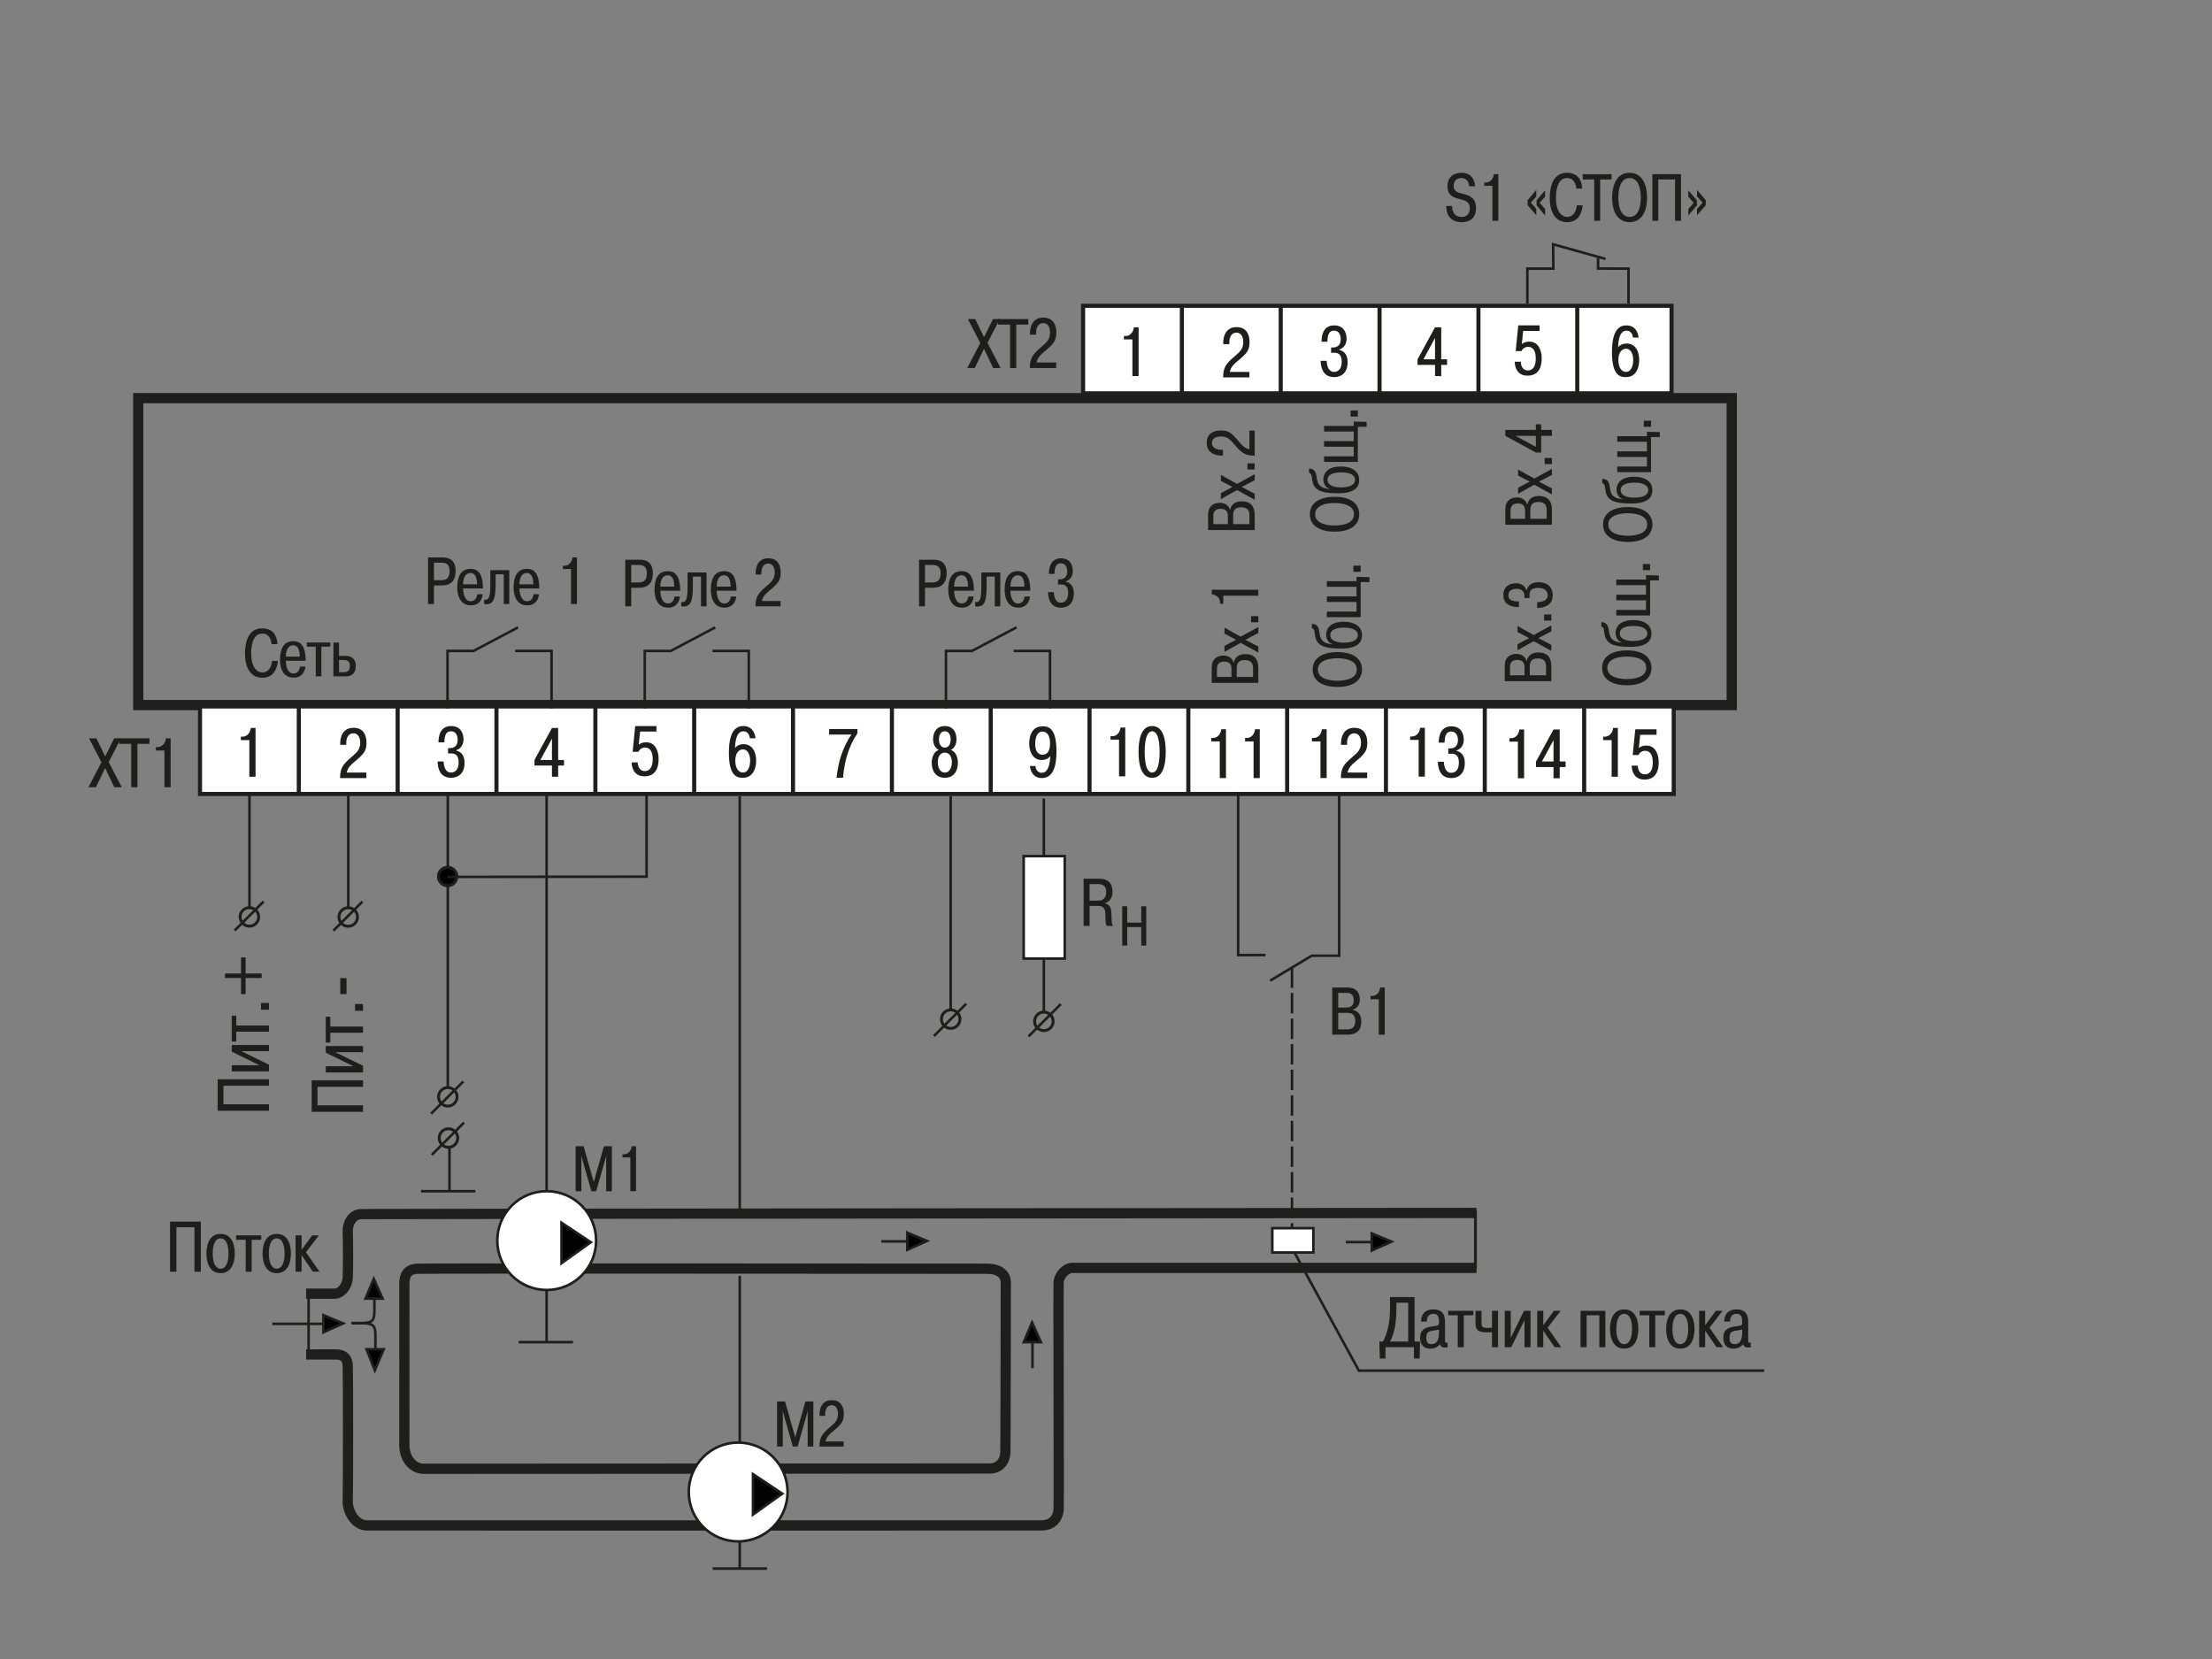 <?xml version="1.0" encoding="utf-8"?>
<!-- Generator: Adobe Illustrator 23.1.0, SVG Export Plug-In . SVG Version: 6.00 Build 0)  -->
<svg version="1.1" id="Слой_1" xmlns="http://www.w3.org/2000/svg" xmlns:xlink="http://www.w3.org/1999/xlink" x="0px" y="0px"
	 width="800px" height="600px" viewBox="0 0 800 600" style="enable-background:new 0 0 800 600;" xml:space="preserve">
<rect x="0" y="0" width="800" height="600" fill="#808080" stroke="none"/>
<style type="text/css">
	.st0{fill:none;stroke:#1E1E1C;stroke-width:0.925;}
	.st1{fill:none;stroke:#1E1E1C;stroke-width:3.7;}
	.st2{fill:#FFFFFF;stroke:#1E1E1C;stroke-width:1.48;stroke-linecap:square;}
	.st3{fill:none;stroke:#1E1E1C;stroke-width:1.48;}
	.st4{fill:#1E1E1C;}
	.st5{fill:#1E1E1C;stroke:#1E1E1C;stroke-width:0.925;}
	.st6{fill:none;stroke:#1E1E1C;stroke-width:1.054;}
	.st7{fill:none;stroke:#1E1E1C;stroke-width:0.925;stroke-dasharray:7.4,0.925;}
	.st8{fill:#020203;stroke:#1E1E1C;stroke-width:1.85;}
	.st9{fill:#FFFFFF;stroke:#1E1E1C;stroke-width:0.925;}
	.st10{fill:#020203;stroke:#1E1E1C;stroke-width:0.925;}
	.st11{fill:none;stroke:#1E1E1C;stroke-width:3.7;stroke-miterlimit:2.613;}
	.st12{fill:#020203;stroke:#1E1E1C;stroke-width:1.11;stroke-miterlimit:2.613;}
	.st13{fill:none;stroke:#1E1E1C;stroke-width:1.039;stroke-miterlimit:2.613;}
	.st14{fill:none;stroke:#1E1E1C;stroke-width:0.74;stroke-miterlimit:2.613;}
	.st15{fill:none;stroke:#FFFFFF;stroke-width:1.85;}
	.st16{fill:none;stroke:#1E1E1C;stroke-width:3.92;stroke-miterlimit:2.613;}
	.st17{fill:none;stroke:#1E1E1C;stroke-width:5.04;stroke-miterlimit:2.613;}
	.st18{fill:none;stroke:#1E1E1C;stroke-width:2.822;stroke-miterlimit:2.613;}
	.st19{fill:none;stroke:#1E1E1C;stroke-width:0.98;stroke-miterlimit:2.613;}
	.st20{fill:none;stroke:#FFFFFF;stroke-width:5.6;stroke-miterlimit:2.613;}
	.st21{fill:none;stroke:#1E1E1C;stroke-width:1.4;stroke-miterlimit:2.613;}
	.st22{fill:none;stroke:#1E1E1C;stroke-width:1.12;stroke-miterlimit:2.613;stroke-dasharray:25.2,5.6;}
	.st23{fill:none;stroke:#1E1E1C;stroke-width:3.36;stroke-miterlimit:2.613;}
	.st24{fill:none;stroke:#1E1E1C;stroke-width:1.12;stroke-miterlimit:2.613;}
	.st25{fill-rule:evenodd;clip-rule:evenodd;fill:#1E1E1C;}
	.st26{fill-rule:evenodd;clip-rule:evenodd;fill:#1E1E1C;stroke:#1E1E1C;stroke-width:5.600000e-04;stroke-miterlimit:2.613;}
	.st27{fill:none;stroke:#1E1E1C;stroke-width:1.68;stroke-miterlimit:2.613;}
	.st28{fill:none;stroke:#1E1E1C;stroke-width:1.12;stroke-miterlimit:2.613;stroke-dasharray:8.4,2.8;}
	.st29{fill:none;stroke:#231F20;stroke-width:3.92;stroke-miterlimit:2.613;}
	.st30{fill:none;stroke:#231F20;stroke-width:5.04;stroke-miterlimit:2.613;}
	.st31{fill:none;stroke:#231F20;stroke-width:2.822;stroke-miterlimit:2.613;}
	.st32{fill:none;stroke:#231F20;stroke-width:1.4;stroke-miterlimit:2.613;}
	.st33{fill:none;stroke:#231F20;stroke-width:1.12;stroke-miterlimit:2.613;stroke-dasharray:25.2,5.6;}
	.st34{fill:none;stroke:#231F20;stroke-width:3.36;stroke-miterlimit:2.613;}
	.st35{fill-rule:evenodd;clip-rule:evenodd;fill:#231F20;}
	.st36{fill-rule:evenodd;clip-rule:evenodd;fill:#231F20;stroke:#231F20;stroke-width:5.600000e-04;stroke-miterlimit:2.613;}
	.st37{fill:none;stroke:#231F20;stroke-width:1.12;stroke-miterlimit:2.613;}
	.st38{fill:none;stroke:#231F20;stroke-width:1.68;stroke-miterlimit:2.613;}
	.st39{fill:#231F20;}
	.st40{fill:#020203;stroke:#1E1E1C;stroke-width:1.054;}
	.st41{fill:none;stroke:#1E1E1C;stroke-width:0.925;stroke-dasharray:7.4,1.85;}
	.st42{fill:#020203;}
	.st43{fill:none;stroke:#1E1E1C;stroke-width:1.85;stroke-miterlimit:2.613;}
	.st44{fill:none;stroke:#231F20;stroke-width:5.04;}
	.st45{fill:none;stroke:#231F20;stroke-width:2.24;}
	.st46{fill:#231F20;stroke:#231F20;stroke-width:1.4;}
	.st47{fill:#020203;stroke:#231F20;stroke-width:1.4;}
	.st48{fill:none;stroke:#231F20;stroke-width:5.6;stroke-miterlimit:2.613;}
	.st49{fill:none;stroke:#231F20;stroke-width:2.8;stroke-miterlimit:2.613;}
	.st50{fill:none;stroke:#1E1E1C;stroke-width:3.145;stroke-miterlimit:2.613;}
	.st51{fill:none;stroke:#1E1E1C;stroke-width:0.925;stroke-dasharray:9.25,1.85;}
	.st52{fill:none;stroke:#1E1E1C;stroke-width:1.85;}
	.st53{fill:#FFFFFF;}
	.st54{fill:none;stroke:#231F20;stroke-width:2.8;}
</style>
<path class="st11" d="M110.71,467.88c0,0,7.677,0.003,10.236,0.001c2.559-0.001,4.667-2.863,4.817-5.723
	c0.15-2.859,0.148-13.547-0.002-16.557c-0.149-3.011,1.51-6.394,4.82-6.508c3.31-0.116,403.427-0.416,403.427-0.416"/>
<path class="st11" d="M110.71,489.861c0,0,8.282,0,10.84-0.002c2.558-0.001,4.063,1.201,4.214,3.911
	c0.15,2.711,0.148,45.761-0.002,49.074c-0.149,3.313,2.413,8.813,6.928,8.848c4.083,0.032,205.372,0.006,243.862,0
	c4.074,0,6.174-2.527,6.323-6.138c0.15-3.612-0.142-79.78-0.001-81.889c0.151-2.258,2.406-5.121,5.117-5.119
	c2.71,0.001,146.017,0.001,146.017,0.001"/>
<path class="st1" d="M363.756,463.816c0,1.813-0.068,59.916-0.15,61.568c-0.151,3.011-2.041,5.722-5.721,5.723
	c-33.32,0.016-200.998,0.097-204.523,0.097c-4.316,0-7.226-4.013-7.126-8.832c0.053-2.558,0-54.191,0-57.803
	c0-3.613,1.202-5.57,4.816-5.721c3.228-0.134,170.33-0.029,205.929-0.004C361.231,458.847,363.756,460.806,363.756,463.816z"/>
<line class="st0" x1="197.692" y1="287.194" x2="197.692" y2="485.744"/>
<rect x="50" y="144" class="st1" width="576.312" height="110.998"/>
<rect x="72.337" y="255.497" class="st2" width="532.994" height="31.651"/>
<line class="st3" x1="251.065" y1="255.525" x2="251.065" y2="287.18"/>
<line class="st3" x1="286.801" y1="255.522" x2="286.801" y2="287.18"/>
<line class="st3" x1="215.325" y1="255.525" x2="215.325" y2="287.18"/>
<line class="st3" x1="179.555" y1="255.525" x2="179.555" y2="287.18"/>
<line class="st3" x1="465.512" y1="255.525" x2="465.512" y2="287.18"/>
<line class="st3" x1="322.568" y1="255.525" x2="322.568" y2="287.18"/>
<line class="st3" x1="358.304" y1="255.525" x2="358.304" y2="287.18"/>
<line class="st3" x1="394.041" y1="255.525" x2="394.041" y2="287.18"/>
<line class="st3" x1="501.251" y1="255.525" x2="501.251" y2="287.18"/>
<line class="st3" x1="536.993" y1="255.522" x2="536.993" y2="287.178"/>
<line class="st3" x1="572.937" y1="256.077" x2="572.937" y2="287.732"/>
<line class="st3" x1="429.778" y1="255.525" x2="429.778" y2="287.18"/>
<path class="st4" d="M374.522,277.034c-0.026,1.337,0.959,2.47,2.268,2.47c1.593,0,2.799-1.411,3.104-6.127l0.026,0.024
	c-1.012,1.287-2.293,1.464-3.176,1.464c-3.103,0-4.516-2.875-4.516-5.901c0-3.077,1.16-6.28,4.791-6.28
	c2.521,0,5.068,0.934,5.068,9.155c0,8.245-2.975,9.557-5.297,9.557c-3.149,0-4.161-2.675-4.31-4.363H374.522z M376.968,264.577
	c-1.789,0-2.57,2.068-2.57,4.414c0,3.881,2.169,3.983,2.595,3.983c1.339,0,2.775-0.78,2.775-4.084
	C379.769,265.888,378.608,264.577,376.968,264.577z"/>
<g>
	<path class="st4" d="M438.065,266.897h0.636c1.637,0,2.818-1.438,2.974-3.153h1.715v17.653h-2.246v-13.264h-3.079V266.897z"/>
	<path class="st4" d="M450.298,266.897h0.631c1.637,0,2.824-1.438,2.976-3.153h1.713v17.653h-2.246v-13.264h-3.073V266.897z"/>
</g>
<g>
	<path class="st4" d="M401.638,266.269h0.631c1.64,0,2.823-1.439,2.976-3.153h1.714v17.651h-2.246v-13.262h-3.075V266.269z"/>
	<path class="st4" d="M411.773,271.943c0-9.104,3.71-9.357,4.918-9.357c1.21,0,4.916,0.253,4.916,9.357
		c0,9.102-3.706,9.355-4.916,9.355C415.483,281.298,411.773,281.044,411.773,271.943z M419.39,271.943
		c0-6.028-1.412-7.465-2.699-7.465c-1.286,0-2.699,1.437-2.699,7.465c0,6.026,1.413,7.463,2.699,7.463
		C417.978,279.406,419.39,277.969,419.39,271.943z"/>
</g>
<line class="st3" x1="143.816" y1="255.525" x2="143.816" y2="287.18"/>
<g>
	<path class="st4" d="M474.48,266.899h0.63c1.639,0,2.824-1.438,2.974-3.152h1.716v17.65h-2.244v-13.264h-3.077V266.899z"/>
	<path class="st4" d="M494.451,281.397h-9.508c0.027-3.378,0.959-4.639,2.902-6.505c2.37-2.27,4.387-3.1,4.387-6.303
		c0-0.91-0.226-3.379-2.495-3.379c-1.79,0-2.546,1.714-2.546,3.404v0.756h-2.197v-0.529c0-2.068,0.757-5.624,4.818-5.624
		c4.387,0,4.686,3.986,4.686,5.347c0,3.05-0.907,4.086-4.387,6.985c-1.308,1.082-2.419,2.168-2.748,3.858h7.087V281.397z"/>
</g>
<line class="st3" x1="108.07" y1="255.525" x2="108.07" y2="287.18"/>
<g>
	<path class="st4" d="M510,266.368h0.632c1.639,0,2.822-1.437,2.974-3.153h1.713v17.651h-2.244v-13.262H510V266.368z"/>
	<path class="st4" d="M522.179,275.496c0.202,3.657,1.866,4.008,2.621,4.008c1.89,0,2.822-1.411,2.822-3.732
		c0-2.924-1.662-3.177-2.569-3.177h-1.259v-1.915h0.527c0.658,0,2.952-0.025,2.952-3.053c0-1.309-0.533-3.05-2.424-3.05
		c-1.458,0-2.369,0.984-2.394,4.01h-2.115c-0.027-2.471,0.728-5.899,4.562-5.899c3.357,0,4.491,2.497,4.491,4.842
		c0,1.662-0.836,3.354-2.6,3.857v0.202c1.212,0.226,2.974,1.235,2.974,4.362c0,5.319-4.106,5.446-4.84,5.446
		c-3.881,0-4.84-3.127-4.918-5.901H522.179z"/>
</g>
<g>
	<path class="st4" d="M545.889,266.98h0.631c1.637,0,2.822-1.437,2.974-3.151h1.716v17.65h-2.244v-13.263h-3.077V266.98z"/>
	<path class="st4" d="M555.522,277.42v-1.992l6.327-11.599h2.246v11.574h2.114v2.016h-2.114v4.059h-2.246v-4.059H555.522z
		 M561.849,275.403v-7.717l-4.186,7.717H561.849z"/>
</g>
<path class="st4" d="M160.424,275.395c0.201,3.658,1.867,4.011,2.625,4.011c1.893,0,2.826-1.412,2.826-3.733
	c0-2.923-1.666-3.176-2.573-3.176h-1.264v-1.917h0.531c0.655,0,2.949-0.025,2.949-3.05c0-1.311-0.529-3.051-2.416-3.051
	c-1.464,0-2.372,0.985-2.398,4.008h-2.119c-0.026-2.47,0.733-5.9,4.565-5.9c3.354,0,4.488,2.497,4.488,4.843
	c0,1.664-0.833,3.353-2.599,3.857v0.202c1.212,0.227,2.977,1.236,2.977,4.361c0,5.32-4.111,5.446-4.843,5.446
	c-3.882,0-4.842-3.126-4.916-5.901H160.424z"/>
<path class="st4" d="M337.464,267.327c0-2.471,1.239-4.741,4.239-4.741c3.001,0,4.232,2.269,4.232,4.741
	c0,1.742-0.704,3.253-2.064,3.884c2.498,0.882,2.57,4.184,2.57,4.564c0,2.949-1.387,5.52-4.738,5.52
	c-3.356,0-4.743-2.571-4.743-5.52c0-0.38,0.079-3.683,2.573-4.564C338.171,270.58,337.464,269.068,337.464,267.327z
	 M344.248,275.648c0-1.589-0.654-3.455-2.546-3.455c-1.892,0-2.547,1.866-2.547,3.455c0,1.538,0.603,3.758,2.547,3.758
	C343.643,279.406,344.248,277.186,344.248,275.648z M343.818,267.404c0-0.556-0.127-2.927-2.116-2.927
	c-1.993,0-2.119,2.371-2.119,2.927c0,2.015,0.933,2.974,2.119,2.974C342.888,270.378,343.818,269.42,343.818,267.404z"/>
<path class="st4" d="M299.872,263.661h10.238v1.537c-1.77,2.648-2.774,4.816-3.733,7.993c-0.48,1.563-1.212,4.336-1.464,8.12h-2.369
	c0.276-2.597,0.833-5.498,1.636-8.019c0.733-2.268,2.145-5.422,3.785-7.639h-8.094V263.661z"/>
<path class="st4" d="M271.2,267c-0.074-0.832-0.55-2.522-2.342-2.522c-1.06,0-2.899,0.656-3.026,6.051
	c0.606-0.856,1.815-1.387,3.101-1.387c3.152,0,4.54,2.824,4.54,5.926c0,2.698-1.034,6.227-4.818,6.227
	c-2.165,0-5.042-0.63-5.042-9.026c0-8.498,2.975-9.684,5.269-9.684c0.835,0,3.836,0.153,4.364,4.414H271.2z M268.706,279.406
	c1.944,0,2.598-2.396,2.598-4.364c0-1.587-0.557-4.007-2.624-4.007c-1.438,0-2.748,1.26-2.748,4.084
	C265.931,277.817,267.092,279.406,268.706,279.406z"/>
<path class="st4" d="M230.636,275.723c0,1.186,0.557,3.152,2.524,3.152c2.447,0,2.9-2.47,2.9-4.361c0-3.102-1.312-4.159-2.724-4.159
	c-1.108,0-2.067,0.603-2.42,1.538h-2.12l0.934-9.306h7.692v1.993h-5.927l-0.476,4.74c0.779-0.58,1.588-0.856,2.749-0.856
	c3.124,0,4.434,3,4.434,6.025c0,5.875-3.631,6.279-5.041,6.279c-1.007,0-4.439-0.051-4.74-5.043H230.636z"/>
<path class="st4" d="M193.293,276.867v-1.991l6.329-11.6h2.245v11.573h2.117v2.017h-2.117v4.06h-2.245v-4.06H193.293z
	 M199.622,274.85v-7.715l-4.187,7.715H199.622z"/>
<path class="st4" d="M87.099,266.429h0.628c1.639,0,2.825-1.437,2.975-3.151h1.716v17.65h-2.241v-13.262h-3.078V266.429z"/>
<g>
	<path class="st4" d="M592.329,276.9c0,1.187,0.558,3.154,2.524,3.154c2.446,0,2.9-2.471,2.9-4.363c0-3.1-1.312-4.159-2.726-4.159
		c-1.108,0-2.067,0.604-2.419,1.538h-2.119l0.934-9.305h7.691v1.993h-5.926l-0.477,4.741c0.779-0.58,1.588-0.858,2.748-0.858
		c3.124,0,4.435,3.001,4.435,6.025c0,5.876-3.631,6.279-5.041,6.279c-1.008,0-4.439-0.05-4.742-5.043H592.329z"/>
	<path class="st4" d="M579.795,266.429h0.629c1.639,0,2.826-1.437,2.974-3.151h1.718v17.65h-2.244v-13.262h-3.077V266.429z"/>
</g>
<line class="st5" x1="125.963" y1="287.18" x2="125.963" y2="328.326"/>
<line class="st5" x1="207.253" y1="485.406" x2="187.582" y2="485.408"/>
<line class="st5" x1="118.138" y1="478.783" x2="98.467" y2="478.784"/>
<path class="st0" d="M135.398,468.181c0,0,0.023,5.419,0,6.324c-0.075,2.858-0.527,3.912-4.365,3.978c-0.904,0.015-3.966,0-3.966,0"
	/>
<line class="st5" x1="171.928" y1="430.812" x2="152.258" y2="430.813"/>
<line class="st5" x1="277.401" y1="567.297" x2="257.731" y2="567.297"/>
<line class="st5" x1="167.583" y1="391.108" x2="155.909" y2="402.784"/>
<line class="st5" x1="131.086" y1="326.078" x2="120.581" y2="336.583"/>
<path class="st6" d="M125.936,328.299c1.85,0,3.351,1.499,3.351,3.349c0,1.854-1.501,3.351-3.351,3.351
	c-1.854,0-3.352-1.498-3.352-3.351C122.584,329.798,124.082,328.299,125.936,328.299z"/>
<line class="st5" x1="95.351" y1="326.038" x2="84.847" y2="336.544"/>
<path class="st6" d="M90.201,328.258c1.85,0,3.352,1.5,3.352,3.35c0,1.853-1.502,3.351-3.352,3.351
	c-1.854,0-3.352-1.499-3.352-3.351C86.849,329.758,88.348,328.258,90.201,328.258z"/>
<line class="st5" x1="90.224" y1="287.18" x2="90.224" y2="328.773"/>
<path class="st6" d="M161.958,393.331c1.854,0,3.352,1.499,3.352,3.35c0,1.852-1.499,3.351-3.352,3.351
	c-1.849,0-3.349-1.499-3.349-3.351C158.61,394.829,160.109,393.331,161.958,393.331z"/>
<line class="st5" x1="167.817" y1="406.007" x2="156.142" y2="417.683"/>
<path class="st6" d="M162.191,408.23c1.854,0,3.352,1.498,3.352,3.349c0,1.852-1.499,3.351-3.352,3.351
	c-1.85,0-3.349-1.499-3.349-3.351C158.842,409.728,160.341,408.23,162.191,408.23z"/>
<path class="st4" d="M132.493,281.397h-9.506c0.025-3.378,0.958-4.639,2.896-6.506c2.372-2.27,4.387-3.102,4.387-6.304
	c0-0.908-0.224-3.377-2.495-3.377c-1.789,0-2.547,1.713-2.547,3.401v0.759h-2.19v-0.529c0-2.069,0.751-5.624,4.815-5.624
	c4.387,0,4.691,3.985,4.691,5.347c0,3.05-0.91,4.084-4.39,6.984c-1.313,1.083-2.42,2.169-2.747,3.859h7.086V281.397z"/>
<rect x="391.713" y="110.592" class="st2" width="212.822" height="31.652"/>
<line class="st3" x1="570.438" y1="110.619" x2="570.438" y2="142.275"/>
<line class="st3" x1="534.699" y1="110.619" x2="534.699" y2="142.275"/>
<line class="st3" x1="498.929" y1="110.619" x2="498.929" y2="142.275"/>
<line class="st3" x1="463.19" y1="110.619" x2="463.19" y2="142.275"/>
<line class="st3" x1="427.444" y1="110.619" x2="427.444" y2="142.275"/>
<path class="st4" d="M479.797,130.491c0.202,3.656,1.866,4.01,2.625,4.01c1.893,0,2.826-1.411,2.826-3.732
	c0-2.925-1.666-3.178-2.573-3.178h-1.265v-1.916h0.533c0.654,0,2.949-0.024,2.949-3.05c0-1.311-0.529-3.05-2.417-3.05
	c-1.465,0-2.372,0.984-2.397,4.008h-2.119c-0.025-2.47,0.732-5.901,4.565-5.901c3.353,0,4.488,2.497,4.488,4.842
	c0,1.665-0.833,3.354-2.598,3.858v0.203c1.21,0.226,2.977,1.236,2.977,4.36c0,5.321-4.112,5.446-4.844,5.446
	c-3.883,0-4.842-3.126-4.916-5.899H479.797z"/>
<path class="st4" d="M590.575,122.094c-0.076-0.83-0.551-2.52-2.343-2.52c-1.06,0-2.9,0.655-3.026,6.05
	c0.607-0.857,1.816-1.386,3.1-1.386c3.153,0,4.538,2.823,4.538,5.926c0,2.696-1.032,6.227-4.816,6.227
	c-2.164,0-5.041-0.63-5.041-9.026c0-8.497,2.974-9.684,5.266-9.684c0.837,0,3.836,0.154,4.365,4.413H590.575z M588.08,134.501
	c1.944,0,2.598-2.396,2.598-4.363c0-1.587-0.557-4.008-2.625-4.008c-1.438,0-2.746,1.261-2.746,4.085
	C585.307,132.911,586.466,134.501,588.08,134.501z"/>
<path class="st4" d="M550.01,130.818c0,1.186,0.557,3.153,2.524,3.153c2.446,0,2.9-2.47,2.9-4.363c0-3.1-1.312-4.159-2.724-4.159
	c-1.109,0-2.067,0.605-2.421,1.538h-2.117l0.932-9.306h7.693v1.993h-5.928l-0.475,4.741c0.777-0.58,1.588-0.857,2.746-0.857
	c3.124,0,4.437,3.001,4.437,6.024c0,5.877-3.633,6.281-5.042,6.281c-1.008,0-4.439-0.051-4.741-5.044H550.01z"/>
<path class="st4" d="M512.667,131.962v-1.991l6.329-11.599h2.244v11.573h2.116v2.016h-2.116v4.06h-2.244v-4.06H512.667z
	 M518.996,129.945v-7.715l-4.188,7.715H518.996z"/>
<path class="st4" d="M406.473,121.525h0.628c1.64,0,2.827-1.437,2.975-3.152h1.718v17.65h-2.243V122.76h-3.078V121.525z"/>
<path class="st4" d="M451.866,136.492h-9.505c0.025-3.378,0.959-4.64,2.896-6.507c2.372-2.27,4.388-3.1,4.388-6.303
	c0-0.907-0.226-3.378-2.497-3.378c-1.789,0-2.546,1.715-2.546,3.402v0.759h-2.192v-0.53c0-2.068,0.752-5.623,4.815-5.623
	c4.388,0,4.692,3.984,4.692,5.347c0,3.05-0.911,4.083-4.39,6.983c-1.312,1.085-2.421,2.17-2.748,3.86h7.086V136.492z"/>
<polyline class="st0" points="457.693,345.402 447.794,345.409 447.794,286.49 "/>
<line class="st0" x1="161.954" y1="287.189" x2="161.954" y2="393.33"/>
<line class="st0" x1="162.556" y1="414.591" x2="162.556" y2="430.963"/>
<path class="st40" d="M161.892,313.656c1.854,0,3.352,1.499,3.352,3.349c0,1.853-1.499,3.352-3.352,3.352
	c-1.85,0-3.348-1.499-3.348-3.352C158.544,315.155,160.042,313.656,161.892,313.656z"/>
<polyline class="st0" points="233.841,287.189 233.847,317.045 161.892,317.147 "/>
<polyline class="st0" points="638.05,495.712 491.453,495.712 466.972,450.82 "/>
<polyline class="st0" points="187.35,226.902 171.259,235.414 161.855,235.414 161.855,256.207 "/>
<polyline class="st0" points="199.477,256.207 199.477,235.414 186.32,235.414 "/>
<polyline class="st0" points="258.681,226.903 242.591,235.417 233.187,235.417 233.187,256.208 "/>
<polyline class="st0" points="270.809,256.208 270.809,235.417 257.652,235.417 "/>
<polyline class="st0" points="367.617,226.902 351.526,235.414 342.122,235.414 342.122,256.207 "/>
<polyline class="st0" points="379.743,256.207 379.743,235.414 366.588,235.414 "/>
<polyline class="st0" points="580.674,93.654 561.712,88.351 561.793,97.151 552.388,97.151 552.388,109.808 "/>
<polyline class="st0" points="588.972,109.808 588.972,97.151 577.964,97.117 577.964,93.203 "/>
<path class="st9" d="M215.591,448.676c0,9.87-8,17.868-17.87,17.868c-9.869,0-17.869-7.999-17.869-17.868
	c0-9.87,8-17.869,17.869-17.869C207.592,430.808,215.591,438.807,215.591,448.676z"/>
<line class="st13" x1="533.617" y1="458.848" x2="533.617" y2="437.925"/>
<g>
	<path class="st4" d="M359.127,115.397h2.452l-4.424,8.596l4.728,9.103h-2.705l-3.313-6.953l-3.337,6.953h-2.706l4.703-9.052
		l-4.476-8.646h2.655l3.186,6.548L359.127,115.397z"/>
	<path class="st4" d="M360.949,117.395v-1.997h10.948v1.997h-4.349v15.701h-2.25v-15.701H360.949z"/>
	<path class="st4" d="M381.988,133.096h-9.532c0.025-3.388,0.961-4.652,2.908-6.523c2.376-2.275,4.399-3.109,4.399-6.32
		c0-0.91-0.228-3.389-2.504-3.389c-1.795,0-2.553,1.72-2.553,3.413v0.759h-2.2v-0.531c0-2.073,0.759-5.638,4.829-5.638
		c4.399,0,4.703,3.995,4.703,5.36c0,3.059-0.91,4.096-4.399,7.003c-1.314,1.088-2.428,2.175-2.756,3.869h7.104V133.096z"/>
</g>
<g>
	<path class="st4" d="M159.985,201.595c1.709,0,4.792,0.385,4.792,4.84c0,1.612-0.241,5.297-4.936,5.297h-2.889v6.718h-2.143
		v-16.854H159.985z M156.952,209.829h2.697c2.239,0,2.961-1.3,2.961-3.347c0-2.071-0.939-2.986-2.961-2.986h-2.697V209.829z"/>
	<path class="st4" d="M174.556,214.91c-0.145,1.709-1.156,4.021-4.262,4.021c-4.839,0-4.912-5.441-4.912-6.549
		c0-3.636,1.18-6.646,4.792-6.646c2.119,0,4.213,1.011,4.455,6.02c0.024,0.36,0.024,0.698,0.024,1.059H167.5
		c-0.024,1.758,0.578,4.623,2.745,4.623c1.589,0,2.263-1.42,2.359-2.527H174.556z M172.533,211.322
		c-0.024-3.805-1.613-4.094-2.359-4.094c-2.456,0-2.697,3.01-2.673,4.094H172.533z"/>
	<path class="st4" d="M184.189,206.218v12.231h-1.999V207.71h-2.938v3.106c0,5.49-0.65,7.705-3.323,7.705
		c-0.289,0-0.554-0.024-0.843-0.097v-1.541c0.121,0.024,0.265,0.049,0.385,0.049c1.758,0,1.854-2.288,1.854-6.116v-4.599H184.189z"
		/>
	<path class="st4" d="M194.931,214.91c-0.145,1.709-1.156,4.021-4.262,4.021c-4.839,0-4.912-5.441-4.912-6.549
		c0-3.636,1.18-6.646,4.792-6.646c2.119,0,4.214,1.011,4.455,6.02c0.024,0.36,0.024,0.698,0.024,1.059h-7.151
		c-0.024,1.758,0.578,4.623,2.745,4.623c1.589,0,2.263-1.42,2.359-2.527H194.931z M192.908,211.322
		c-0.024-3.805-1.613-4.094-2.359-4.094c-2.456,0-2.697,3.01-2.673,4.094H192.908z"/>
	<path class="st4" d="M203.579,204.604h0.602c1.565,0,2.697-1.373,2.841-3.01h1.637v16.854h-2.143v-12.665h-2.938V204.604z"/>
</g>
<g>
	<path class="st4" d="M231.319,202.423c1.709,0,4.792,0.385,4.792,4.84c0,1.612-0.241,5.297-4.936,5.297h-2.889v6.718h-2.143
		v-16.854H231.319z M228.286,210.657h2.697c2.239,0,2.961-1.3,2.961-3.347c0-2.071-0.939-2.986-2.961-2.986h-2.697V210.657z"/>
	<path class="st4" d="M245.89,215.738c-0.145,1.709-1.156,4.021-4.262,4.021c-4.839,0-4.912-5.441-4.912-6.549
		c0-3.636,1.18-6.646,4.792-6.646c2.119,0,4.213,1.011,4.455,6.02c0.024,0.36,0.024,0.698,0.024,1.059h-7.151
		c-0.024,1.758,0.578,4.623,2.745,4.623c1.589,0,2.263-1.42,2.359-2.527H245.89z M243.867,212.15
		c-0.024-3.805-1.613-4.094-2.359-4.094c-2.456,0-2.697,3.01-2.673,4.094H243.867z"/>
	<path class="st4" d="M255.523,207.046v12.231h-1.999v-10.739h-2.938v3.106c0,5.49-0.65,7.705-3.323,7.705
		c-0.289,0-0.554-0.024-0.843-0.097v-1.541c0.121,0.024,0.265,0.049,0.385,0.049c1.758,0,1.854-2.288,1.854-6.116v-4.599H255.523z"
		/>
	<path class="st4" d="M266.265,215.738c-0.145,1.709-1.156,4.021-4.262,4.021c-4.839,0-4.912-5.441-4.912-6.549
		c0-3.636,1.18-6.646,4.792-6.646c2.119,0,4.214,1.011,4.455,6.02c0.024,0.36,0.024,0.698,0.024,1.059h-7.151
		c-0.024,1.758,0.578,4.623,2.745,4.623c1.589,0,2.263-1.42,2.359-2.527H266.265z M264.242,212.15
		c-0.024-3.805-1.613-4.094-2.359-4.094c-2.456,0-2.697,3.01-2.673,4.094H264.242z"/>
	<path class="st4" d="M282.305,219.277h-9.077c0.024-3.227,0.915-4.431,2.769-6.212c2.263-2.167,4.189-2.962,4.189-6.02
		c0-0.867-0.217-3.227-2.384-3.227c-1.709,0-2.432,1.637-2.432,3.25v0.723h-2.095v-0.506c0-1.975,0.723-5.369,4.599-5.369
		c4.189,0,4.479,3.805,4.479,5.104c0,2.913-0.867,3.9-4.189,6.67c-1.252,1.035-2.312,2.07-2.625,3.684h6.766V219.277z"/>
</g>
<g>
	<path class="st4" d="M337.567,202.423c1.709,0,4.792,0.385,4.792,4.84c0,1.612-0.241,5.297-4.936,5.297h-2.889v6.718h-2.143
		v-16.854H337.567z M334.534,210.657h2.697c2.239,0,2.961-1.3,2.961-3.347c0-2.071-0.939-2.986-2.961-2.986h-2.697V210.657z"/>
	<path class="st4" d="M352.138,215.738c-0.145,1.709-1.156,4.021-4.262,4.021c-4.839,0-4.912-5.441-4.912-6.549
		c0-3.636,1.18-6.646,4.792-6.646c2.119,0,4.213,1.011,4.455,6.02c0.024,0.36,0.024,0.698,0.024,1.059h-7.151
		c-0.024,1.758,0.578,4.623,2.745,4.623c1.589,0,2.263-1.42,2.359-2.527H352.138z M350.115,212.15
		c-0.024-3.805-1.613-4.094-2.359-4.094c-2.456,0-2.697,3.01-2.673,4.094H350.115z"/>
	<path class="st4" d="M361.771,207.046v12.231h-1.998v-10.739h-2.938v3.106c0,5.49-0.65,7.705-3.323,7.705
		c-0.289,0-0.554-0.024-0.843-0.097v-1.541c0.121,0.024,0.265,0.049,0.385,0.049c1.758,0,1.854-2.288,1.854-6.116v-4.599H361.771z"
		/>
	<path class="st4" d="M372.514,215.738c-0.145,1.709-1.156,4.021-4.262,4.021c-4.84,0-4.912-5.441-4.912-6.549
		c0-3.636,1.18-6.646,4.791-6.646c2.119,0,4.214,1.011,4.455,6.02c0.023,0.36,0.023,0.698,0.023,1.059h-7.15
		c-0.024,1.758,0.577,4.623,2.744,4.623c1.59,0,2.264-1.42,2.36-2.527H372.514z M370.491,212.15
		c-0.024-3.805-1.613-4.094-2.36-4.094c-2.456,0-2.696,3.01-2.672,4.094H370.491z"/>
	<path class="st4" d="M381.113,214.148c0.192,3.491,1.781,3.829,2.504,3.829c1.806,0,2.697-1.349,2.697-3.564
		c0-2.793-1.59-3.033-2.456-3.033h-1.204v-1.83h0.506c0.626,0,2.816-0.024,2.816-2.914c0-1.252-0.505-2.913-2.311-2.913
		c-1.397,0-2.264,0.939-2.288,3.828h-2.022c-0.024-2.359,0.698-5.634,4.358-5.634c3.202,0,4.286,2.384,4.286,4.623
		c0,1.589-0.795,3.202-2.48,3.684v0.192c1.156,0.217,2.841,1.181,2.841,4.166c0,5.08-3.925,5.201-4.623,5.201
		c-3.708,0-4.623-2.986-4.694-5.635H381.113z"/>
</g>
<g>
	<path class="st4" d="M436.925,186.121c0-2.913,1.758-4.285,4.285-4.285c1.662,0,3.179,0.891,3.588,2.504h0.12
		c0.217-1.204,1.156-3.034,4.166-3.034c2.985,0,4.695,1.541,4.695,5.009v5.394h-16.854V186.121z M444.076,189.564v-2.985
		c0-1.782-0.939-2.553-2.625-2.553c-1.156,0-2.625,0.361-2.625,2.48v3.058H444.076z M451.877,189.564v-3.105
		c0-1.276-0.265-2.986-2.985-2.986c-2.071,0-2.914,0.939-2.914,2.986v3.105H451.877z"/>
	<path class="st4" d="M441.548,173.91v-2.167l5.851,3.274l6.381-3.515v2.167l-4.695,2.456l4.695,2.456v2.167l-6.381-3.516
		l-5.851,3.274v-2.167l4.189-2.215L441.548,173.91z"/>
	<path class="st4" d="M451.154,169.791v-2.216h2.625v2.216H451.154z"/>
	<path class="st4" d="M453.779,155.728v9.078c-3.227-0.024-4.431-0.915-6.212-2.77c-2.167-2.263-2.962-4.189-6.02-4.189
		c-0.867,0-3.227,0.217-3.227,2.384c0,1.71,1.637,2.432,3.25,2.432h0.723v2.095h-0.506c-1.975,0-5.369-0.722-5.369-4.599
		c0-4.189,3.805-4.479,5.104-4.479c2.913,0,3.9,0.867,6.67,4.189c1.035,1.252,2.07,2.312,3.684,2.625v-6.767H453.779z"/>
</g>
<g>
	<path class="st4" d="M438.231,241.379c0-2.913,1.758-4.285,4.285-4.285c1.662,0,3.179,0.891,3.588,2.504h0.12
		c0.217-1.204,1.156-3.034,4.166-3.034c2.985,0,4.695,1.541,4.695,5.009v5.394h-16.854V241.379z M445.383,244.822v-2.985
		c0-1.782-0.939-2.553-2.625-2.553c-1.156,0-2.625,0.361-2.625,2.48v3.058H445.383z M453.184,244.822v-3.105
		c0-1.276-0.265-2.986-2.985-2.986c-2.071,0-2.914,0.939-2.914,2.986v3.105H453.184z"/>
	<path class="st4" d="M442.854,229.168v-2.167l5.851,3.274l6.381-3.515v2.167l-4.695,2.456l4.695,2.456v2.167l-6.381-3.516
		l-5.851,3.274v-2.167l4.189-2.215L442.854,229.168z"/>
	<path class="st4" d="M452.461,225.049v-2.216h2.625v2.216H452.461z"/>
	<path class="st4" d="M441.241,218.378v-0.603c0-1.564-1.373-2.696-3.01-2.841v-1.638h16.854v2.144h-12.665v2.938H441.241z"/>
</g>
<g>
	<path class="st4" d="M474.739,242.138c0-4.479,4.165-6.309,8.933-6.309c8.765,0,8.934,5.297,8.934,6.309
		c0,1.011-0.169,6.309-8.934,6.309C478.904,248.446,474.739,246.616,474.739,242.138z M490.703,242.138
		c0-3.443-4.358-4.069-7.031-4.069c-2.938,0-7.03,0.771-7.03,4.069s4.093,4.069,7.03,4.069
		C486.345,246.207,490.703,245.581,490.703,242.138z"/>
	<path class="st4" d="M474.45,225.616c3.082,0.097,2.408,2.962,3.13,4.912c0.65,1.758,2.191,2.312,4.383,2.456v-0.049
		c-2.312-0.602-2.336-3.13-2.336-3.395c0-0.698,0.097-4.671,6.429-4.671c3.275,0,6.525,1.324,6.525,4.839
		c0,1.999-0.843,4.84-7.608,4.84c-5.249,0-8.283-0.698-9.174-3.828c-0.481-1.661-0.193-3.516-1.349-3.491V225.616z M491.088,229.686
		c0-1.59-1.637-2.697-5.032-2.697c-1.517,0-4.936,0.241-4.936,2.697c0,2.07,2.479,2.745,4.863,2.745
		C490.197,232.431,491.088,230.865,491.088,229.686z"/>
	<path class="st4" d="M490.606,217.716h-10.738v-2.023h10.738v-3.467h-10.738v-2.022h10.738v-1.59l4.672,0.121v1.781H492.1v12.689
		h-12.231v-2.022h10.738V217.716z"/>
	<path class="st4" d="M489.475,206.804v-2.216h2.625v2.216H489.475z"/>
</g>
<g>
	<path class="st4" d="M544.206,240.777c0-2.913,1.758-4.285,4.285-4.285c1.662,0,3.179,0.891,3.588,2.504h0.12
		c0.217-1.204,1.156-3.034,4.166-3.034c2.985,0,4.695,1.541,4.695,5.009v5.394h-16.854V240.777z M551.357,244.221v-2.985
		c0-1.782-0.939-2.553-2.625-2.553c-1.156,0-2.625,0.361-2.625,2.48v3.058H551.357z M559.158,244.221v-3.105
		c0-1.276-0.265-2.986-2.985-2.986c-2.071,0-2.914,0.939-2.914,2.986v3.105H559.158z"/>
	<path class="st4" d="M548.829,228.566v-2.167l5.851,3.274l6.381-3.515v2.167l-4.695,2.456l4.695,2.456v2.167l-6.381-3.516
		l-5.851,3.274v-2.167l4.189-2.215L548.829,228.566z"/>
	<path class="st4" d="M558.436,224.447v-2.216h2.625v2.216H558.436z"/>
	<path class="st4" d="M555.932,217.824c3.491-0.192,3.829-1.781,3.829-2.504c0-1.806-1.349-2.697-3.564-2.697
		c-2.793,0-3.033,1.59-3.033,2.456v1.204h-1.83v-0.506c0-0.626-0.024-2.816-2.914-2.816c-1.252,0-2.913,0.505-2.913,2.311
		c0,1.397,0.939,2.264,3.828,2.288v2.022c-2.359,0.024-5.634-0.698-5.634-4.358c0-3.202,2.384-4.286,4.623-4.286
		c1.589,0,3.202,0.795,3.684,2.48h0.192c0.217-1.156,1.181-2.841,4.166-2.841c5.08,0,5.201,3.925,5.201,4.623
		c0,3.708-2.986,4.623-5.635,4.694V217.824z"/>
</g>
<g>
	<path class="st4" d="M579.424,241.532c0-4.479,4.165-6.309,8.933-6.309c8.765,0,8.934,5.297,8.934,6.309
		c0,1.011-0.169,6.309-8.934,6.309C583.589,247.841,579.424,246.011,579.424,241.532z M595.388,241.532
		c0-3.443-4.358-4.069-7.031-4.069c-2.938,0-7.03,0.771-7.03,4.069s4.093,4.069,7.03,4.069
		C591.029,245.602,595.388,244.976,595.388,241.532z"/>
	<path class="st4" d="M579.135,225.011c3.082,0.097,2.408,2.962,3.13,4.912c0.65,1.758,2.191,2.312,4.383,2.456v-0.049
		c-2.312-0.602-2.336-3.13-2.336-3.395c0-0.698,0.097-4.671,6.429-4.671c3.275,0,6.525,1.324,6.525,4.839
		c0,1.999-0.843,4.84-7.608,4.84c-5.249,0-8.283-0.698-9.174-3.828c-0.481-1.661-0.193-3.516-1.349-3.491V225.011z M595.772,229.08
		c0-1.59-1.637-2.697-5.032-2.697c-1.517,0-4.936,0.241-4.936,2.697c0,2.07,2.479,2.745,4.863,2.745
		C594.882,231.825,595.772,230.26,595.772,229.08z"/>
	<path class="st4" d="M595.291,217.11h-10.738v-2.023h10.738v-3.467h-10.738v-2.022h10.738v-1.59l4.672,0.121v1.781h-3.179V222.6
		h-12.231v-2.022h10.738V217.11z"/>
	<path class="st4" d="M594.159,206.198v-2.216h2.625v2.216H594.159z"/>
</g>
<g>
	<path class="st4" d="M579.764,189.687c0-4.479,4.165-6.309,8.933-6.309c8.765,0,8.934,5.297,8.934,6.309
		c0,1.011-0.169,6.309-8.934,6.309C583.929,195.995,579.764,194.165,579.764,189.687z M595.728,189.687
		c0-3.443-4.358-4.069-7.031-4.069c-2.938,0-7.03,0.771-7.03,4.069s4.093,4.069,7.03,4.069
		C591.369,193.756,595.728,193.13,595.728,189.687z"/>
	<path class="st4" d="M579.475,173.165c3.082,0.097,2.408,2.962,3.13,4.912c0.65,1.758,2.191,2.312,4.383,2.456v-0.049
		c-2.312-0.602-2.336-3.13-2.336-3.395c0-0.698,0.097-4.671,6.429-4.671c3.275,0,6.525,1.324,6.525,4.839
		c0,1.999-0.843,4.84-7.608,4.84c-5.249,0-8.283-0.698-9.174-3.828c-0.481-1.661-0.193-3.516-1.349-3.491V173.165z M596.112,177.234
		c0-1.59-1.637-2.697-5.032-2.697c-1.517,0-4.936,0.241-4.936,2.697c0,2.07,2.479,2.745,4.863,2.745
		C595.222,179.979,596.112,178.414,596.112,177.234z"/>
	<path class="st4" d="M595.631,165.265h-10.738v-2.023h10.738v-3.467h-10.738v-2.022h10.738v-1.59l4.672,0.121v1.781h-3.179v12.689
		h-12.231v-2.022h10.738V165.265z"/>
	<path class="st4" d="M594.499,154.353v-2.216h2.625v2.216H594.499z"/>
</g>
<g>
	<path class="st4" d="M473.728,185.985c0-4.479,4.165-6.309,8.933-6.309c8.765,0,8.934,5.297,8.934,6.309
		c0,1.011-0.169,6.309-8.934,6.309C477.893,192.294,473.728,190.464,473.728,185.985z M489.691,185.985
		c0-3.443-4.358-4.069-7.031-4.069c-2.938,0-7.03,0.771-7.03,4.069s4.093,4.069,7.03,4.069
		C485.333,190.055,489.691,189.429,489.691,185.985z"/>
	<path class="st4" d="M473.438,169.464c3.082,0.097,2.408,2.962,3.13,4.912c0.65,1.758,2.191,2.312,4.383,2.456v-0.049
		c-2.312-0.602-2.336-3.13-2.336-3.395c0-0.698,0.097-4.671,6.429-4.671c3.275,0,6.525,1.324,6.525,4.839
		c0,1.999-0.843,4.84-7.608,4.84c-5.249,0-8.283-0.698-9.174-3.828c-0.481-1.661-0.193-3.516-1.349-3.491V169.464z M490.076,173.533
		c0-1.59-1.637-2.697-5.032-2.697c-1.517,0-4.936,0.241-4.936,2.697c0,2.07,2.479,2.745,4.863,2.745
		C489.186,176.278,490.076,174.713,490.076,173.533z"/>
	<path class="st4" d="M489.595,161.563h-10.738v-2.023h10.738v-3.467h-10.738v-2.022h10.738v-1.59l4.672,0.121v1.781h-3.179v12.689
		h-12.231v-2.022h10.738V161.563z"/>
	<path class="st4" d="M488.463,150.651v-2.216h2.625v2.216H488.463z"/>
</g>
<g>
	<path class="st4" d="M544.417,184.188c0-2.913,1.758-4.285,4.285-4.285c1.662,0,3.179,0.891,3.588,2.504h0.12
		c0.217-1.204,1.156-3.034,4.166-3.034c2.985,0,4.695,1.541,4.695,5.009v5.394h-16.854V184.188z M551.568,187.631v-2.985
		c0-1.782-0.939-2.553-2.625-2.553c-1.156,0-2.625,0.361-2.625,2.48v3.058H551.568z M559.369,187.631v-3.105
		c0-1.276-0.265-2.986-2.985-2.986c-2.071,0-2.914,0.939-2.914,2.986v3.105H559.369z"/>
	<path class="st4" d="M549.04,171.977v-2.167l5.851,3.274l6.381-3.515v2.167l-4.695,2.456l4.695,2.456v2.167l-6.381-3.516
		l-5.851,3.274v-2.167l4.189-2.215L549.04,171.977z"/>
	<path class="st4" d="M558.646,167.857v-2.216h2.625v2.216H558.646z"/>
	<path class="st4" d="M557.395,163.666h-1.902l-11.075-6.043v-2.144h11.052v-2.022h1.926v2.022h3.877v2.144h-3.877V163.666z
		 M555.469,157.623h-7.368l7.368,3.997V157.623z"/>
</g>
<g>
	<path class="st4" d="M41.286,267.026h2.453l-4.425,8.596l4.728,9.103h-2.705l-3.313-6.953l-3.337,6.953h-2.706l4.703-9.052
		l-4.476-8.646h2.655l3.186,6.548L41.286,267.026z"/>
	<path class="st4" d="M43.109,269.023v-1.997h10.948v1.997h-4.349v15.701h-2.25v-15.701H43.109z"/>
	<path class="st4" d="M56.385,270.187h0.632c1.644,0,2.832-1.441,2.983-3.16h1.719v17.698h-2.25v-13.299h-3.085V270.187z"/>
</g>
<g>
	<path class="st4" d="M97.288,399.374v2.362H78.713v-11.41h18.575v2.361H80.81v6.687H97.288z"/>
	<path class="st4" d="M83.808,380.346v-2.415h13.48v2.229h-10.03l10.03,4.909v2.415h-13.48v-2.229h10.03L83.808,380.346z"/>
	<path class="st4" d="M85.453,376.681h-1.646v-9.341h1.646v3.557h11.834v2.229H85.453V376.681z"/>
	<path class="st4" d="M94.396,365.188v-2.441h2.892v2.441H94.396z"/>
	<path class="st4" d="M87.178,353.723h-5.811v-1.645h5.811v-5.812h1.645v5.812h5.812v1.645h-5.812v5.812h-1.645V353.723z"/>
</g>
<g>
	<path class="st4" d="M100.519,239.02c-0.241,2.384-1.3,6.092-5.634,6.092c-4.647,0-6.285-4.311-6.285-8.645
		c0-2.095,0.193-9.222,6.236-9.222c2.288,0,5.201,0.963,5.514,5.706h-2.143c-0.145-1.541-0.771-3.804-3.371-3.804
		c-3.9,0-3.997,5.755-3.997,7.224c0,4.791,1.999,6.838,4.118,6.838c2.046,0,3.299-1.999,3.419-4.189H100.519z"/>
	<path class="st4" d="M110.443,241.066c-0.145,1.709-1.156,4.021-4.262,4.021c-4.839,0-4.912-5.441-4.912-6.549
		c0-3.636,1.18-6.646,4.792-6.646c2.119,0,4.214,1.011,4.455,6.02c0.024,0.36,0.024,0.698,0.024,1.059h-7.151
		c-0.024,1.758,0.578,4.623,2.745,4.623c1.589,0,2.263-1.42,2.359-2.527H110.443z M108.42,237.479
		c-0.024-3.805-1.613-4.094-2.359-4.094c-2.456,0-2.697,3.01-2.673,4.094H108.42z"/>
	<path class="st4" d="M110.975,233.866v-1.492h8.476v1.492h-3.227v10.739h-2.022v-10.739H110.975z"/>
	<path class="st4" d="M122.607,232.374v4.84h2.239c0.915,0,3.829,0.023,3.829,3.731c0,1.396-0.482,3.66-3.612,3.66h-4.479v-12.231
		H122.607z M122.607,243.112h1.758c0.915,0,2.191-0.24,2.191-2.312c0-2.095-1.613-2.095-2.143-2.095h-1.806V243.112z"/>
</g>
<g>
	<path class="st4" d="M210.255,418.125h-0.07l0.07,0.884v11.821h-2.071v-16.289h2.886l3.676,12.962l3.677-12.962h2.885v16.289
		h-2.071v-11.821l0.07-0.884h-0.07l-3.63,12.705h-1.722L210.255,418.125z"/>
	<path class="st4" d="M225.125,417.45h0.582c1.512,0,2.606-1.326,2.746-2.909h1.583v16.289h-2.071v-12.24h-2.839V417.45z"/>
</g>
<line class="st0" x1="267.539" y1="287.997" x2="267.539" y2="439.58"/>
<line class="st0" x1="267.539" y1="461.411" x2="267.539" y2="567.232"/>
<g>
	<path class="st4" d="M283.112,510.451h-0.07l0.07,0.884v11.821h-2.071v-16.289h2.886l3.676,12.962l3.677-12.962h2.885v16.289
		h-2.071v-11.821l0.07-0.884h-0.07l-3.63,12.705h-1.722L283.112,510.451z"/>
	<path class="st4" d="M305.126,523.156h-8.773c0.023-3.118,0.884-4.281,2.676-6.004c2.187-2.094,4.049-2.862,4.049-5.817
		c0-0.837-0.209-3.118-2.304-3.118c-1.652,0-2.35,1.583-2.35,3.142v0.698H296.4v-0.488c0-1.908,0.698-5.189,4.444-5.189
		c4.049,0,4.328,3.677,4.328,4.933c0,2.816-0.838,3.771-4.049,6.446c-1.21,1-2.234,2.001-2.537,3.561h6.539V523.156z"/>
</g>
<line class="st5" x1="349.46" y1="363.009" x2="337.785" y2="374.684"/>
<path class="st6" d="M343.835,365.231c1.854,0,3.351,1.499,3.351,3.349c0,1.853-1.498,3.352-3.351,3.352
	c-1.85,0-3.349-1.499-3.349-3.352C340.486,366.73,341.985,365.231,343.835,365.231z"/>
<line class="st0" x1="343.83" y1="287.992" x2="343.83" y2="365.23"/>
<line class="st0" x1="111.608" y1="467.428" x2="111.608" y2="491.363"/>
<line class="st41" x1="467.266" y1="349.862" x2="467.266" y2="443.795"/>
<polyline class="st0" points="484.328,287.189 484.328,345.647 474.399,345.647 459.346,354.679 "/>
<line class="st0" x1="377.528" y1="288.8" x2="377.528" y2="366.033"/>
<line class="st5" x1="383.645" y1="363.158" x2="371.971" y2="374.834"/>
<path class="st6" d="M377.534,366.035c1.851,0,3.351,1.498,3.351,3.349c0,1.852-1.5,3.351-3.351,3.351
	c-1.853,0-3.351-1.499-3.351-3.351C374.183,367.533,375.68,366.035,377.534,366.035z"/>
<rect x="460.15" y="444.181" class="st9" width="14.849" height="8.797"/>
<rect x="370.231" y="309.632" class="st9" width="14.851" height="37.041"/>
<g>
	<path class="st4" d="M500.153,485.187c1.631-3.004,2.563-6.629,2.563-12.352v-3.729h8.882v16.08h1.993l-0.155,6.137h-2.071v-4.091
		h-10.28v4.091h-2.071l-0.155-6.137H500.153z M509.294,485.187v-14.034h-4.272v2.253c0,6.188-1.088,9.503-2.305,11.781H509.294z"/>
	<path class="st4" d="M513.932,477.962c0-0.958,0.207-4.401,4.479-4.401c2.926,0,4.195,1.527,4.195,4.428v6.344
		c0,1.165,0.104,1.295,0.621,1.295c0.104,0,0.233,0,0.337-0.025v1.631c-0.233,0.052-0.674,0.104-1.01,0.104
		c-0.647,0-1.502-0.13-1.787-1.217c-0.933,1.217-2.175,1.631-3.418,1.631c-2.952,0-3.755-2.02-3.755-3.962
		c0-3.34,2.538-3.832,4.558-4.091c2.227-0.311,2.278-0.259,2.278-1.761c0-2.46-1.062-2.771-2.02-2.771
		c-2.227,0-2.382,1.916-2.356,2.796H513.932z M520.431,480.837c-2.771,0.751-4.583,0.025-4.583,3.003
		c0,0.829,0.104,2.305,1.761,2.305c2.253,0,2.822-1.786,2.822-4.505V480.837z"/>
	<path class="st4" d="M523.748,475.684v-1.605h9.115v1.605h-3.471v11.549h-2.175v-11.549H523.748z"/>
	<path class="st4" d="M535.816,474.078v4.039c0,1.45-0.052,2.149,2.046,2.149c0.414,0,0.906-0.052,1.734-0.077v-6.111h2.175v13.154
		h-2.175v-5.438c-1.062,0.025-1.579,0.077-2.098,0.077c-3.65,0-3.858-1.683-3.858-3.392v-4.402H535.816z"/>
	<path class="st4" d="M551.174,474.078h2.356v13.154h-2.175v-9.788l-4.791,9.788h-2.356v-13.154h2.176v9.788L551.174,474.078z"/>
	<path class="st4" d="M562,474.078h2.408l-4.687,6.111l4.92,7.043h-2.408l-4.091-5.981v5.981h-2.176v-13.154h2.176v5.205
		L562,474.078z"/>
	<path class="st4" d="M573.812,487.232h-2.176v-13.154h8.96v13.154h-2.176v-11.549h-4.608V487.232z"/>
	<path class="st4" d="M587.407,473.561c4.713,0,5.127,5.179,5.127,7.069c0,1.864-0.414,7.12-5.127,7.12
		c-4.712,0-5.127-5.256-5.127-7.12C582.28,478.739,582.695,473.561,587.407,473.561z M587.407,486.145
		c1.813,0,2.849-2.097,2.849-5.515c0-2.513-0.621-5.464-2.849-5.464c-2.227,0-2.848,2.951-2.848,5.464
		C584.56,484.048,585.595,486.145,587.407,486.145z"/>
	<path class="st4" d="M593.003,475.684v-1.605h9.114v1.605h-3.47v11.549h-2.175v-11.549H593.003z"/>
	<path class="st4" d="M607.712,473.561c4.713,0,5.127,5.179,5.127,7.069c0,1.864-0.414,7.12-5.127,7.12
		c-4.712,0-5.127-5.256-5.127-7.12C602.585,478.739,603,473.561,607.712,473.561z M607.712,486.145c1.813,0,2.849-2.097,2.849-5.515
		c0-2.513-0.621-5.464-2.849-5.464c-2.227,0-2.848,2.951-2.848,5.464C604.864,484.048,605.899,486.145,607.712,486.145z"/>
	<path class="st4" d="M620.558,474.078h2.408l-4.687,6.111l4.92,7.043h-2.408l-4.091-5.981v5.981h-2.176v-13.154h2.176v5.205
		L620.558,474.078z"/>
	<path class="st4" d="M623.59,477.962c0-0.958,0.207-4.401,4.479-4.401c2.926,0,4.195,1.527,4.195,4.428v6.344
		c0,1.165,0.104,1.295,0.621,1.295c0.104,0,0.233,0,0.337-0.025v1.631c-0.233,0.052-0.674,0.104-1.01,0.104
		c-0.647,0-1.502-0.13-1.787-1.217c-0.933,1.217-2.175,1.631-3.418,1.631c-2.952,0-3.755-2.02-3.755-3.962
		c0-3.34,2.538-3.832,4.558-4.091c2.227-0.311,2.278-0.259,2.278-1.761c0-2.46-1.062-2.771-2.02-2.771
		c-2.227,0-2.382,1.916-2.356,2.796H623.59z M630.089,480.837c-2.771,0.751-4.583,0.025-4.583,3.003
		c0,0.829,0.104,2.305,1.761,2.305c2.253,0,2.822-1.786,2.822-4.505V480.837z"/>
</g>
<g>
	<path class="st4" d="M63.803,459.936h-2.305V441.81h11.134v18.126h-2.304v-16.08h-6.525V459.936z"/>
	<path class="st4" d="M79.782,446.264c4.712,0,5.127,5.179,5.127,7.069c0,1.864-0.415,7.12-5.127,7.12
		c-4.713,0-5.127-5.256-5.127-7.12C74.655,451.442,75.069,446.264,79.782,446.264z M79.782,458.848c1.813,0,2.848-2.097,2.848-5.515
		c0-2.513-0.622-5.464-2.848-5.464c-2.227,0-2.849,2.951-2.849,5.464C76.934,456.751,77.97,458.848,79.782,458.848z"/>
	<path class="st4" d="M85.377,448.387v-1.605h9.115v1.605h-3.47v11.549h-2.175v-11.549H85.377z"/>
	<path class="st4" d="M100.087,446.264c4.712,0,5.127,5.179,5.127,7.069c0,1.864-0.415,7.12-5.127,7.12
		c-4.713,0-5.127-5.256-5.127-7.12C94.96,451.442,95.375,446.264,100.087,446.264z M100.087,458.848
		c1.813,0,2.848-2.097,2.848-5.515c0-2.513-0.622-5.464-2.848-5.464c-2.227,0-2.849,2.951-2.849,5.464
		C97.239,456.751,98.275,458.848,100.087,458.848z"/>
	<path class="st4" d="M112.933,446.781h2.408l-4.687,6.111l4.92,7.043h-2.408l-4.091-5.981v5.981h-2.175v-13.154h2.175v5.205
		L112.933,446.781z"/>
</g>
<g>
	<path class="st4" d="M131.294,399.749v2.362H112.72v-11.41h18.575v2.361h-16.478v6.687H131.294z"/>
	<path class="st4" d="M117.814,380.721v-2.415h13.48v2.229h-10.03l10.03,4.909v2.415h-13.48v-2.229h10.03L117.814,380.721z"/>
	<path class="st4" d="M119.46,377.056h-1.646v-9.341h1.646v3.557h11.834v2.229H119.46V377.056z"/>
	<path class="st4" d="M128.402,365.563v-2.441h2.892v2.441H128.402z"/>
	<path class="st4" d="M123.068,359.538v-5.785h2.256v5.785H123.068z"/>
</g>
<g>
	<path class="st4" d="M525.203,74.504c-0.121,1.686,0.649,3.949,3.442,3.949c1.83,0,2.938-1.156,2.938-3.13
		c0-2.216-1.517-2.697-2.407-2.962c-0.603-0.192-1.204-0.337-1.806-0.506c-1.807-0.506-3.877-1.228-3.877-4.526
		c0-3.131,2.095-4.84,5.057-4.84c3.828,0,4.863,2.938,4.936,4.888h-2.143c-0.048-1.276-0.723-2.985-2.842-2.985
		c-1.685,0-2.769,1.107-2.769,2.816c0,1.951,1.396,2.408,3.058,2.817c2.288,0.578,5.032,1.252,5.032,5.249
		c0,5.009-4.165,5.081-5.272,5.081c-1.156,0-5.515-0.265-5.49-5.852H525.203z"/>
	<path class="st4" d="M536.812,66.005h0.603c1.564,0,2.696-1.373,2.841-3.01h1.638V79.85h-2.144V67.185h-2.938V66.005z"/>
	<path class="st4" d="M555.621,75.564v2.264l-3.131-3.612v-1.829l3.131-3.685v2.359l-1.975,2.216L555.621,75.564z M558.799,75.588
		v2.336l-3.082-3.685v-1.806l3.082-3.588v2.312l-1.95,2.144L558.799,75.588z"/>
	<path class="st4" d="M572.405,74.264c-0.241,2.384-1.3,6.092-5.635,6.092c-4.646,0-6.284-4.311-6.284-8.645
		c0-2.095,0.192-9.222,6.236-9.222c2.287,0,5.201,0.963,5.514,5.706h-2.143c-0.145-1.541-0.771-3.804-3.371-3.804
		c-3.9,0-3.997,5.755-3.997,7.224c0,4.791,1.999,6.838,4.117,6.838c2.047,0,3.299-1.999,3.42-4.189H572.405z"/>
	<path class="st4" d="M572.433,64.897v-1.901h10.426v1.901h-4.142V79.85h-2.143V64.897H572.433z"/>
	<path class="st4" d="M589.362,62.49c4.479,0,6.309,4.165,6.309,8.933c0,8.765-5.297,8.934-6.309,8.934
		c-1.011,0-6.309-0.169-6.309-8.934C583.054,66.655,584.884,62.49,589.362,62.49z M589.362,78.454c3.443,0,4.069-4.358,4.069-7.031
		c0-2.938-0.771-7.03-4.069-7.03s-4.069,4.093-4.069,7.03C585.293,74.095,585.919,78.454,589.362,78.454z"/>
	<path class="st4" d="M599.744,79.85h-2.144V62.996h10.354V79.85h-2.144V64.897h-6.067V79.85z"/>
	<path class="st4" d="M610.607,71.158v-2.312l3.105,3.612v1.806l-3.105,3.66v-2.313l1.926-2.263L610.607,71.158z M613.762,71.061
		v-2.383l3.154,3.708v1.829l-3.154,3.612v-2.264l2.022-2.263L613.762,71.061z"/>
</g>
<polygon class="st10" points="203.084,442.223 213.675,449.271 203.084,456.841 "/>
<polygon class="st10" points="116.979,475.641 124.103,478.624 116.979,481.829 "/>
<line class="st5" x1="329.289" y1="448.961" x2="318.748" y2="448.962"/>
<polygon class="st10" points="328.13,445.82 335.255,448.802 328.13,452.007 "/>
<line class="st5" x1="373.413" y1="484.259" x2="373.414" y2="494.801"/>
<polygon class="st10" points="370.272,485.417 373.254,478.293 376.459,485.417 "/>
<line class="st5" x1="497.28" y1="449.214" x2="486.738" y2="449.215"/>
<polygon class="st10" points="496.122,446.073 503.246,449.055 496.122,452.26 "/>
<polygon class="st10" points="132.199,469.653 135.181,462.529 138.386,469.653 "/>
<path class="st0" d="M135.774,489.549c0,0,0.024-5.774,0-6.738c-0.075-3.046-0.527-4.168-4.364-4.238c-0.904-0.016-3.966,0-3.966,0"
	/>
<polygon class="st10" points="132.575,487.98 135.558,495.571 138.763,487.98 "/>
<circle class="st9" cx="266.968" cy="539.598" r="17.869"/>
<polygon class="st10" points="272.329,533.146 282.92,540.193 272.329,547.763 "/>
<g>
	<path class="st4" d="M391.897,317.812h5.58c1.512,0,4.874,0.194,4.874,4.752c0,2.217-1.194,3.631-2.681,4.021v0.146
		c2.12,0.487,2.267,2.29,2.315,4.069c0.049,2.363,0.024,3.07,0.512,4.069h-2.193c-0.487-0.804-0.487-1.364-0.512-3.606
		c-0.024-1.608,0.024-3.631-2.607-3.631h-3.119v7.237h-2.169V317.812z M394.066,325.707h3.314c0.95,0,2.704-0.439,2.704-3.07
		c0-2.218-1.145-2.9-2.973-2.9h-3.046V325.707z"/>
</g>
<g>
	<path class="st4" d="M487.469,357.149c2.949,0,4.338,1.778,4.338,4.337c0,1.682-0.901,3.217-2.534,3.631v0.122
		c1.218,0.22,3.07,1.17,3.07,4.216c0,3.021-1.56,4.752-5.068,4.752h-5.459v-17.058H487.469z M483.984,364.387h3.021
		c1.804,0,2.583-0.95,2.583-2.656c0-1.17-0.365-2.656-2.51-2.656h-3.095V364.387z M483.984,372.282h3.144
		c1.291,0,3.021-0.269,3.021-3.021c0-2.096-0.95-2.949-3.021-2.949h-3.144V372.282z"/>
	<path class="st4" d="M495.679,360.195h0.609c1.584,0,2.729-1.389,2.875-3.046h1.657v17.058h-2.169V361.39h-2.973V360.195z"/>
</g>
<g>
	<path class="st4" d="M407.673,341.973h-1.808v-14.217h1.808v5.931h5.077v-5.931h1.808v14.217h-1.808v-6.682h-5.077V341.973z"/>
</g>
</svg>
